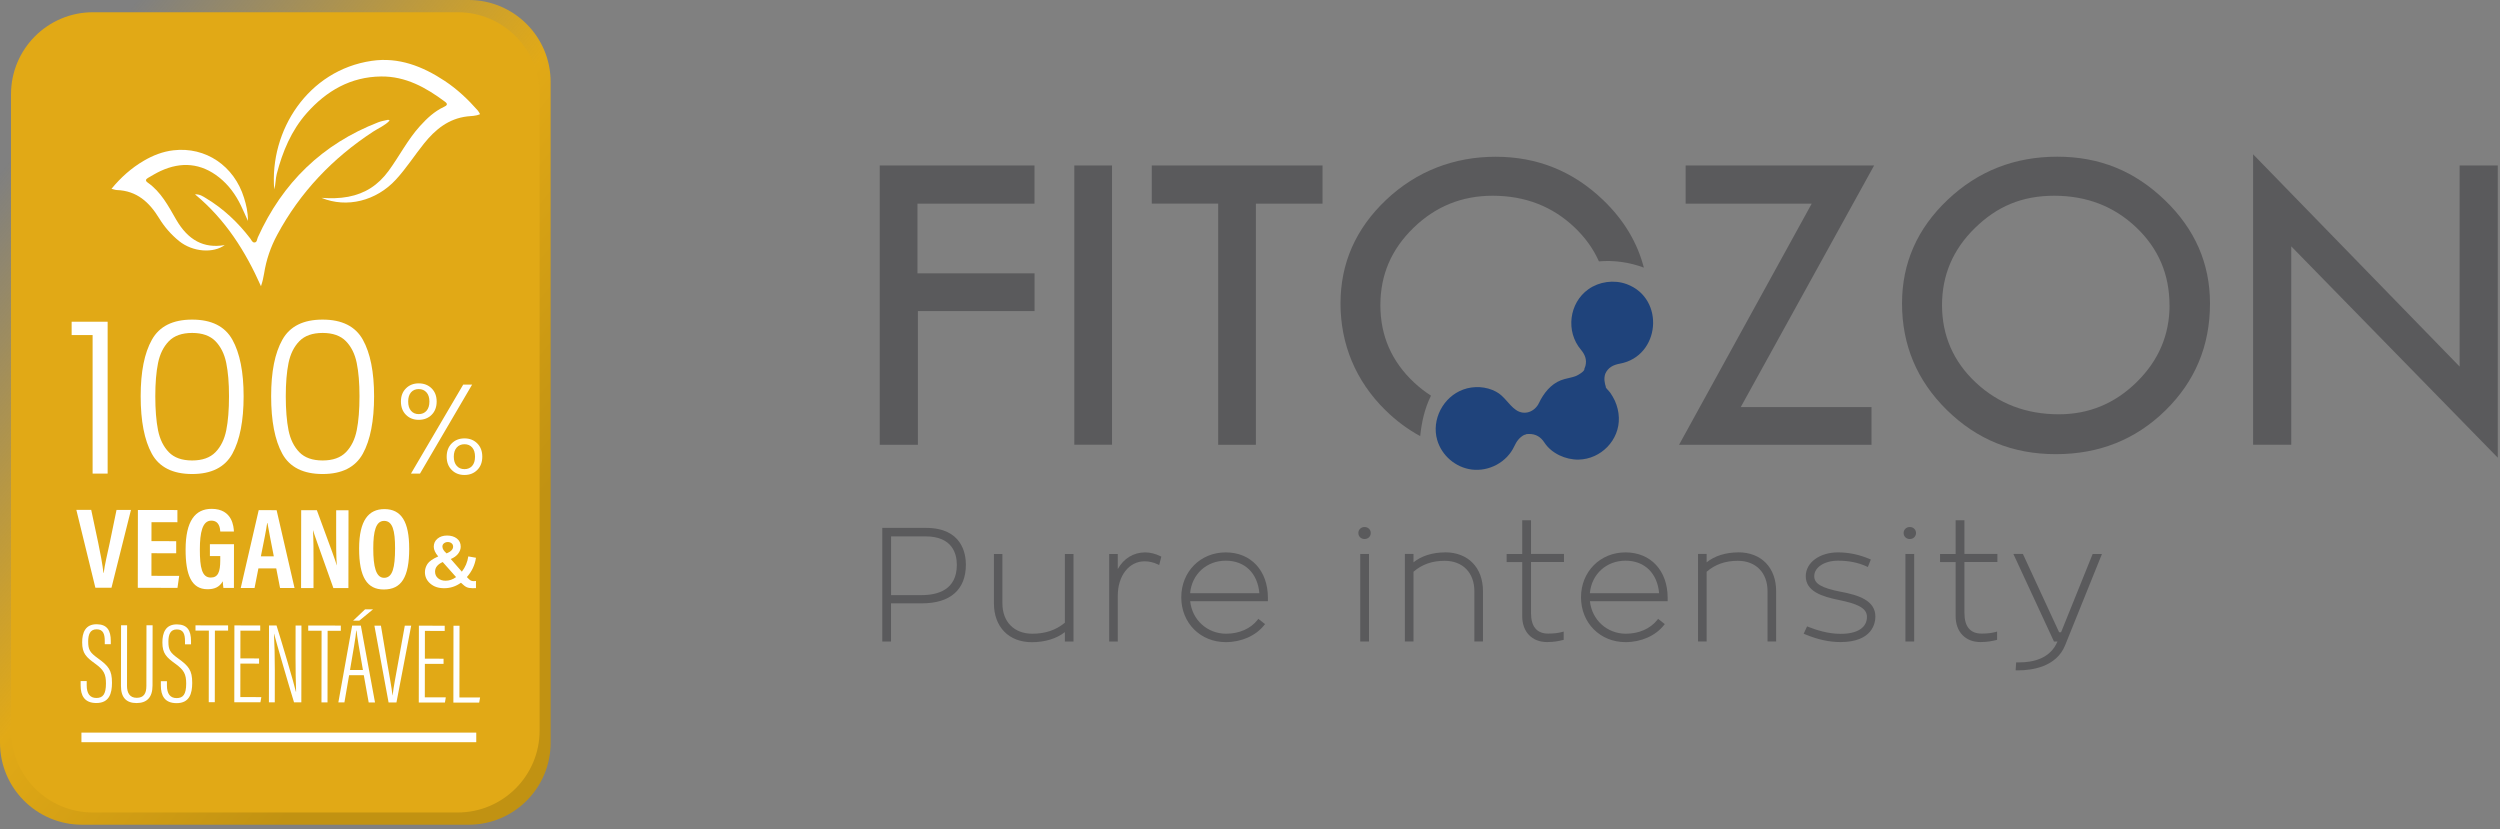 <?xml version="1.0" encoding="UTF-8"?> <svg xmlns="http://www.w3.org/2000/svg" width="395" height="131" viewBox="0 0 395 131" fill="none"><rect x="0" y="0" width="395" height="131" fill="#808080" stroke="none"/><g clip-path="url(#clip0_5296_6)"><path d="M74.048 0H12.952C5.799 0 0 5.799 0 12.952V117.353C0 124.506 5.799 130.305 12.952 130.305H74.048C81.201 130.305 87 124.506 87 117.353V12.952C87 5.799 81.201 0 74.048 0Z" fill="url(#paint0_linear_5296_6)"></path><path d="M72.307 1.934H14.693C7.54 1.934 1.741 7.732 1.741 14.886V115.421C1.741 122.575 7.54 128.373 14.693 128.373H72.307C79.46 128.373 85.259 122.575 85.259 115.421V14.886C85.259 7.732 79.46 1.934 72.307 1.934Z" fill="#E1A916"></path><path d="M11.319 52.941V50.832H17.007V74.827H14.632V52.939H11.319V52.941Z" fill="white"></path><path d="M24.002 53.676C25.184 51.557 27.303 50.497 30.36 50.497C33.417 50.497 35.536 51.557 36.718 53.676C37.899 55.795 38.492 58.774 38.492 62.612C38.492 66.45 37.902 69.538 36.718 71.682C35.536 73.823 33.417 74.895 30.36 74.895C27.303 74.895 25.155 73.823 23.985 71.682C22.813 69.541 22.227 66.518 22.227 62.612C22.227 58.706 22.818 55.795 24 53.676H24.002ZM35.748 57.358C35.458 55.93 34.889 54.782 34.042 53.91C33.194 53.041 31.966 52.604 30.36 52.604C28.753 52.604 27.525 53.039 26.678 53.91C25.831 54.78 25.262 55.93 24.971 57.358C24.681 58.786 24.537 60.537 24.537 62.612C24.537 64.687 24.681 66.545 24.971 67.983C25.262 69.421 25.831 70.576 26.678 71.448C27.525 72.317 28.753 72.754 30.36 72.754C31.966 72.754 33.192 72.319 34.042 71.448C34.889 70.579 35.458 69.424 35.748 67.983C36.039 66.545 36.183 64.753 36.183 62.612C36.183 60.471 36.036 58.786 35.748 57.358Z" fill="white"></path><path d="M44.616 53.676C45.797 51.557 47.917 50.497 50.973 50.497C54.03 50.497 56.149 51.557 57.331 53.676C58.513 55.795 59.106 58.774 59.106 62.612C59.106 66.45 58.515 69.538 57.331 71.682C56.149 73.823 54.03 74.895 50.973 74.895C47.917 74.895 45.768 73.823 44.599 71.682C43.427 69.541 42.841 66.518 42.841 62.612C42.841 58.706 43.432 55.795 44.613 53.676H44.616ZM56.364 57.358C56.074 55.93 55.505 54.782 54.658 53.91C53.81 53.041 52.582 52.604 50.976 52.604C49.369 52.604 48.141 53.039 47.294 53.91C46.447 54.78 45.878 55.93 45.587 57.358C45.297 58.786 45.153 60.537 45.153 62.612C45.153 64.687 45.297 66.545 45.587 67.983C45.878 69.421 46.447 70.576 47.294 71.448C48.141 72.317 49.369 72.754 50.976 72.754C52.582 72.754 53.808 72.319 54.658 71.448C55.505 70.579 56.074 69.424 56.364 67.983C56.655 66.545 56.799 64.753 56.799 62.612C56.799 60.471 56.652 58.786 56.364 57.358Z" fill="white"></path><path d="M64.14 61.364C64.67 60.834 65.342 60.571 66.159 60.571C66.977 60.571 67.668 60.834 68.198 61.364C68.728 61.894 68.992 62.585 68.992 63.442C68.992 64.299 68.728 65.012 68.198 65.539C67.668 66.069 66.99 66.333 66.159 66.333C65.329 66.333 64.67 66.069 64.14 65.539C63.611 65.01 63.347 64.311 63.347 63.442C63.347 62.573 63.611 61.892 64.14 61.364ZM64.944 61.987C64.643 62.329 64.492 62.815 64.492 63.442C64.492 64.07 64.643 64.56 64.944 64.907C65.244 65.256 65.649 65.429 66.159 65.429C66.67 65.429 67.075 65.256 67.385 64.907C67.693 64.558 67.847 64.07 67.847 63.442C67.847 62.815 67.693 62.343 67.385 61.997C67.078 61.648 66.67 61.474 66.159 61.474C65.649 61.474 65.246 61.645 64.944 61.987ZM74.592 60.771L66.36 74.827H64.934L73.186 60.771H74.592ZM71.37 70.058C71.9 69.529 72.571 69.265 73.389 69.265C74.207 69.265 74.878 69.529 75.408 70.058C75.938 70.588 76.201 71.287 76.201 72.156C76.201 73.025 75.938 73.726 75.408 74.253C74.878 74.783 74.207 75.046 73.389 75.046C72.571 75.046 71.9 74.783 71.37 74.253C70.84 73.723 70.576 73.025 70.576 72.156C70.576 71.287 70.84 70.586 71.37 70.058ZM72.161 70.71C71.853 71.059 71.699 71.54 71.699 72.156C71.699 72.771 71.853 73.254 72.161 73.601C72.468 73.95 72.876 74.124 73.386 74.124C73.897 74.124 74.299 73.953 74.602 73.611C74.903 73.269 75.054 72.786 75.054 72.156C75.054 71.526 74.903 71.042 74.602 70.701C74.302 70.359 73.897 70.188 73.386 70.188C72.876 70.188 72.468 70.361 72.161 70.71Z" fill="white"></path><path d="M15.069 92.862L12.063 80.562H14.412L15.521 85.782C15.87 87.42 16.204 89.241 16.348 90.525H16.385C16.534 89.278 16.981 87.439 17.325 85.831L18.411 80.572H20.692L17.613 92.867L15.071 92.862H15.069Z" fill="white"></path><path d="M27.838 87.415L23.931 87.41L23.927 90.98L28.311 90.987L28.041 92.882L21.771 92.872L21.788 80.576L28.031 80.586V82.513L23.936 82.508L23.931 85.501L27.838 85.506V87.418V87.415Z" fill="white"></path><path d="M36.959 92.894H35.299C35.248 92.515 35.211 92.24 35.197 91.844C34.652 92.816 33.805 93.099 32.777 93.099C30.235 93.094 29.317 90.806 29.325 86.812C29.332 82.322 30.834 80.393 33.448 80.398C36.747 80.403 36.925 83.26 36.959 83.987H34.806C34.772 83.489 34.667 82.261 33.38 82.261C31.976 82.261 31.581 84.148 31.578 86.812C31.573 89.678 31.905 91.253 33.295 91.255C34.449 91.255 34.799 90.364 34.801 88.55V87.862H33.163V85.982L36.969 85.987L36.959 92.896V92.894Z" fill="white"></path><path d="M40.829 89.805L40.221 92.899H38.038L40.876 80.603L43.705 80.608L46.537 92.908H44.25L43.647 89.81L40.829 89.805ZM43.261 87.898C42.812 85.545 42.45 83.824 42.26 82.649H42.209C42.06 83.78 41.671 85.628 41.22 87.896H43.263L43.261 87.898Z" fill="white"></path><path d="M47.57 92.908L47.587 80.613H50.063C52.57 87.415 53.051 88.712 53.195 89.315H53.212C53.11 87.838 53.11 86.028 53.112 84.012L53.117 80.62H55.065L55.048 92.918H52.675C50.087 85.667 49.626 84.361 49.469 83.797H49.452C49.54 85.313 49.54 87.122 49.538 89.327L49.533 92.913H47.572L47.57 92.908Z" fill="white"></path><path d="M64.656 86.692C64.648 91.19 63.437 93.143 60.629 93.14C58.007 93.135 56.733 91.207 56.74 86.656C56.748 82.22 58.237 80.435 60.747 80.437C63.401 80.442 64.66 82.422 64.653 86.692H64.656ZM58.977 86.639C58.972 89.556 59.409 91.292 60.686 91.295C62.031 91.295 62.417 89.691 62.422 86.648C62.426 83.792 62.019 82.303 60.695 82.3C59.394 82.3 58.979 83.899 58.977 86.639Z" fill="white"></path><path d="M13.699 107.611V108.282C13.697 109.591 14.21 110.277 15.223 110.28C16.256 110.28 16.739 109.696 16.741 107.992C16.741 106.49 16.387 105.836 15.037 104.86C13.655 103.851 12.979 103.27 12.982 101.488C12.982 99.994 13.462 98.614 15.289 98.631C16.902 98.648 17.508 99.579 17.506 101.275V101.781H16.553V101.3C16.553 100.179 16.307 99.432 15.262 99.43C14.205 99.43 13.934 100.296 13.931 101.351C13.931 102.667 14.214 103.099 15.44 103.988C17.144 105.216 17.698 105.88 17.694 107.885C17.691 109.581 17.254 111.08 15.22 111.078C13.335 111.076 12.737 109.891 12.74 108.292V107.611H13.694H13.699Z" fill="white"></path><path d="M20.081 98.792L20.067 108.365C20.067 109.45 20.486 110.255 21.597 110.255C22.728 110.255 23.126 109.559 23.128 108.385L23.143 98.795H24.112L24.098 108.334C24.095 110.184 23.209 111.085 21.573 111.083C19.957 111.083 19.11 110.206 19.112 108.373L19.127 98.79H20.081V98.792Z" fill="white"></path><path d="M26.375 107.631V108.302C26.373 109.611 26.886 110.297 27.899 110.299C28.932 110.299 29.415 109.716 29.418 108.011C29.418 106.51 29.064 105.856 27.713 104.879C26.331 103.871 25.655 103.29 25.658 101.507C25.658 100.013 26.139 98.634 27.965 98.651C29.579 98.668 30.184 99.598 30.182 101.295V101.8H29.23V101.319C29.23 100.199 28.983 99.452 27.938 99.449C26.881 99.449 26.61 100.316 26.607 101.371C26.607 102.687 26.891 103.119 28.116 104.007C29.82 105.236 30.375 105.9 30.37 107.904C30.367 109.601 29.93 111.1 27.896 111.098C26.012 111.095 25.413 109.911 25.416 108.312V107.631H26.37H26.375Z" fill="white"></path><path d="M33.002 99.632H30.887V98.807L36.039 98.814V99.637L33.954 99.635L33.937 110.951H32.982L32.999 99.632H33.002Z" fill="white"></path><path d="M40.934 104.855L37.98 104.85L37.973 110.138L41.291 110.143L41.149 110.961L37.018 110.956L37.035 98.817L41.115 98.822V99.644L37.987 99.64L37.98 104.029L40.934 104.034V104.852V104.855Z" fill="white"></path><path d="M42.487 110.963L42.504 98.824H43.691C44.513 101.444 46.488 108.065 46.75 109.298H46.786C46.725 107.57 46.694 105.861 46.696 103.893L46.703 98.829H47.629L47.611 110.971H46.457C45.575 108.116 43.632 101.417 43.307 100.135H43.288C43.366 101.593 43.424 103.734 43.422 105.931L43.415 110.966H42.487V110.963Z" fill="white"></path><path d="M50.812 99.659H48.698V98.834L53.849 98.841V99.664L51.764 99.662L51.747 110.978H50.793L50.81 99.659H50.812Z" fill="white"></path><path d="M55.161 106.676L54.418 110.983H53.459L55.639 98.846H57.014L59.252 110.99H58.252L57.48 106.681H55.161V106.676ZM57.343 105.861C56.784 102.765 56.435 100.624 56.328 99.63H56.284C56.24 100.526 55.72 103.346 55.302 105.856H57.343V105.861ZM58.942 96.273L56.772 98.062H55.795L57.685 96.27H58.945L58.942 96.273Z" fill="white"></path><path d="M61.396 110.993L59.155 98.851H60.185L61.162 104.642C61.455 106.383 61.899 108.702 62.016 109.862H62.038C62.141 108.717 62.612 106.395 62.907 104.696L63.957 98.856H64.968L62.639 110.993H61.399H61.396Z" fill="white"></path><path d="M70.083 104.896L67.129 104.891L67.121 110.18L70.439 110.184L70.298 111.002L66.167 110.997L66.184 98.858L70.264 98.863V99.686L67.136 99.681L67.129 104.071L70.083 104.076V104.894V104.896Z" fill="white"></path><path d="M71.653 98.868H72.605L72.588 110.199L75.855 110.204L75.711 111.015L71.633 111.01L71.65 98.871L71.653 98.868Z" fill="white"></path><path d="M73.992 87.913L75.205 88.126C75.032 89.278 74.553 90.294 73.767 91.177C74.043 91.478 74.248 91.658 74.38 91.724C74.512 91.79 74.668 91.822 74.851 91.822C74.934 91.822 75.051 91.812 75.205 91.793V92.923L74.644 92.935C74.278 92.935 73.977 92.882 73.74 92.777C73.504 92.672 73.203 92.435 72.832 92.073C72.024 92.65 71.145 92.938 70.193 92.938C69.241 92.938 68.555 92.694 67.988 92.208C67.422 91.722 67.138 91.121 67.138 90.406C67.138 89.952 67.27 89.52 67.534 89.109C67.798 88.699 68.367 88.301 69.238 87.916C68.769 87.364 68.535 86.853 68.535 86.382C68.535 85.857 68.733 85.433 69.126 85.105C69.519 84.778 70.024 84.615 70.64 84.615C71.255 84.615 71.787 84.773 72.19 85.088C72.593 85.403 72.793 85.833 72.793 86.377C72.793 86.761 72.656 87.129 72.385 87.483C72.112 87.838 71.724 88.118 71.221 88.323L72.971 90.323C73.523 89.612 73.862 88.812 73.989 87.916L73.992 87.913ZM69.946 88.802C69.143 89.166 68.74 89.669 68.74 90.316C68.74 90.75 68.896 91.097 69.211 91.361C69.526 91.624 69.919 91.754 70.398 91.754C70.986 91.754 71.541 91.563 72.061 91.18L69.949 88.802H69.946ZM70.561 87.439C71.248 87.151 71.592 86.797 71.592 86.375C71.592 86.145 71.509 85.967 71.343 85.835C71.177 85.706 70.981 85.64 70.757 85.64C70.532 85.64 70.327 85.706 70.156 85.838C69.985 85.97 69.9 86.143 69.9 86.356C69.9 86.702 70.12 87.064 70.561 87.437V87.439Z" fill="white"></path><path d="M75.249 115.753H12.867V117.267H75.249V115.753Z" fill="white"></path><path d="M75.85 18.038C75.168 18.35 74.483 18.314 73.821 18.394C70.867 18.746 68.774 20.462 66.992 22.681C65.483 24.559 64.187 26.6 62.551 28.378C59.45 31.749 54.789 32.914 50.798 31.261C52.211 31.358 53.613 31.356 55.014 31.09C57.695 30.582 59.748 29.247 61.389 27.01C63.093 24.686 64.397 22.086 66.343 19.932C67.451 18.704 68.635 17.591 70.149 16.885C70.579 16.685 70.832 16.463 70.325 16.085C67.314 13.834 64.091 12.037 60.207 12.083C55.405 12.139 51.584 14.351 48.471 17.864C46.022 20.628 44.643 23.966 43.725 27.489C43.52 28.277 43.568 29.144 43.329 29.933C42.565 20.643 48.651 11.087 58.742 9.612C62.995 8.99 66.78 10.476 70.281 12.793C72.251 14.1 73.95 15.706 75.503 17.474C75.645 17.635 75.73 17.842 75.85 18.04V18.038Z" fill="white"></path><path d="M61.565 19.046C60.818 19.847 59.814 20.235 58.94 20.809C52.543 25.001 47.419 30.365 43.788 37.12C42.76 39.032 42.067 41.056 41.73 43.202C41.625 43.864 41.471 44.521 41.234 45.221C38.776 39.701 35.636 34.696 30.809 30.704C31.583 30.668 32.076 31.034 32.528 31.305C35.285 32.955 37.582 35.126 39.533 37.667C39.723 37.916 39.862 38.322 40.189 38.314C40.626 38.304 40.6 37.804 40.734 37.511C44.635 28.883 50.92 22.752 59.775 19.317C60.266 19.127 60.8 19.049 61.316 18.926C61.364 18.914 61.43 18.975 61.562 19.041L61.565 19.046Z" fill="white"></path><path d="M35.594 38.661C33.715 40.097 30.423 39.804 28.307 38.097C27.052 37.084 25.987 35.861 25.162 34.511C23.595 31.945 21.622 30.14 18.458 30.026C18.211 30.016 17.967 29.913 17.615 29.83C19.105 28.023 20.762 26.544 22.716 25.401C24.171 24.549 25.721 23.941 27.406 23.746C32.491 23.157 36.996 26.2 38.558 31.261C38.9 32.369 39.184 33.485 39.174 34.906C38.744 33.959 38.422 33.212 38.068 32.479C37.235 30.748 36.124 29.22 34.615 28.023C31.764 25.767 28.661 25.509 25.392 27.008C24.693 27.328 24.037 27.738 23.367 28.119C22.996 28.329 22.955 28.58 23.328 28.841C25.435 30.311 26.583 32.521 27.816 34.664C29.708 37.955 32.186 39.274 35.472 38.729C35.514 38.722 35.55 38.683 35.59 38.659L35.594 38.661Z" fill="white"></path></g><g clip-path="url(#clip1_5296_6)"><path d="M139 26.147H163.45V32.177H144.96V43.187H163.46V49.147H145.03V70.277H139V26.147Z" fill="#5A5A5C"></path><path d="M169.74 26.147H175.7V70.267H169.74V26.147Z" fill="#5A5A5C"></path><path d="M181.98 26.147H208.96V32.177H198.43V70.277H192.47V32.167H181.98V26.147Z" fill="#5A5A5C"></path><path d="M226.08 62.507C225.16 61.907 224.28 61.237 223.45 60.457C219.88 57.127 218.1 53.047 218.1 48.227C218.1 43.407 219.84 39.407 223.31 36.017C226.79 32.627 230.96 30.927 235.83 30.927C240.96 30.927 245.27 32.597 248.78 35.927C250.47 37.537 251.75 39.327 252.63 41.297C254.98 41.087 257.48 41.437 259.73 42.287C258.71 38.337 256.59 34.777 253.33 31.637C248.57 27.057 242.9 24.767 236.32 24.767C229.74 24.767 223.81 27.037 219 31.587C214.2 36.137 211.8 41.587 211.8 47.957C211.8 54.327 214.17 60.177 218.9 64.817C220.6 66.487 222.43 67.837 224.39 68.907C224.62 66.677 225.1 64.537 226.09 62.527L226.08 62.507Z" fill="#5A5A5C"></path><path d="M266.32 26.147H296.11L275.04 64.317H295.7V70.277H265.29L286.25 32.177H266.33V26.147H266.32Z" fill="#5A5A5C"></path><path d="M300.52 47.947C300.52 41.577 302.92 36.127 307.72 31.577C312.52 27.027 318.3 24.757 325.04 24.757C331.78 24.757 337.29 27.047 342.05 31.627C346.81 36.207 349.18 41.647 349.18 47.947C349.18 54.617 346.83 60.247 342.13 64.857C337.43 69.457 331.66 71.757 324.83 71.757C318 71.757 312.35 69.437 307.62 64.797C302.89 60.157 300.52 54.537 300.52 47.937V47.947ZM342.78 48.227C342.78 43.357 341.03 39.257 337.52 35.927C334.01 32.597 329.69 30.927 324.57 30.927C319.45 30.927 315.52 32.627 312.05 36.017C308.57 39.407 306.84 43.477 306.84 48.227C306.84 52.977 308.62 57.127 312.19 60.457C315.76 63.787 320.13 65.457 325.3 65.457C330.06 65.457 334.16 63.757 337.61 60.357C341.06 56.957 342.79 52.907 342.79 48.227H342.78Z" fill="#5A5A5C"></path><path d="M355.99 24.377L388.62 57.917V26.147H394.65V72.317L362.02 38.927V70.267H355.99V24.377Z" fill="#5A5A5C"></path><path d="M250.36 58.427C250.36 58.427 250.34 58.337 250.33 58.297C250.41 58.667 249.28 59.297 249.01 59.407C248.24 59.707 247.4 59.777 246.63 60.077C245.02 60.697 243.88 62.157 243.16 63.667C242.52 65.027 240.9 65.717 239.53 64.777C238.33 63.947 237.72 62.597 236.38 61.887C234.81 61.047 232.87 60.937 231.19 61.547C228.03 62.697 226.14 66.297 227.08 69.527C227.79 71.977 229.98 73.857 232.52 74.187C235.27 74.537 238.09 73.027 239.26 70.507C239.62 69.727 240.07 69.107 240.83 68.707C240.93 68.707 241.03 68.697 241.09 68.607L241.46 68.567C241.46 68.567 241.54 68.567 241.59 68.567C242.65 68.557 243.43 69.027 244.01 69.917C245.14 71.657 247.39 72.657 249.42 72.617C252.95 72.547 255.9 69.537 255.78 65.987C255.75 65.057 255.52 64.137 255.14 63.297C254.94 62.867 254.7 62.457 254.43 62.067C254.18 61.717 253.78 61.407 253.6 61.017C253.65 61.097 253.7 61.167 253.76 61.227C253.51 60.517 253.39 59.797 253.63 59.067C254.07 58.057 254.9 57.647 255.94 57.457C262.3 56.297 263.14 47.207 257.06 44.907L256.97 44.877C255 44.167 252.68 44.487 250.97 45.697C247.9 47.877 247.36 52.377 249.78 55.247C250.42 56.007 250.75 56.817 250.5 57.807C250.44 57.977 250.38 58.137 250.32 58.307C250.32 58.347 250.34 58.397 250.35 58.437" fill="#1F437B"></path><path d="M146.3 83.407H139.4V101.357H140.78V95.327H145.68C150.15 95.327 152.61 93.157 152.61 89.217C152.61 87.467 152 83.407 146.3 83.407ZM146.23 84.747C150.54 84.747 151.18 87.567 151.18 89.247C151.18 93.197 148.16 94.027 145.63 94.027H140.79V84.747H146.24H146.23Z" fill="#5A5A5C"></path><path d="M168.25 98.387C166.85 99.557 165.16 100.127 163.1 100.127C160.23 100.127 158.38 98.247 158.38 95.327V87.527H157.04V95.327C157.04 99.057 159.39 101.467 163.03 101.467C165.1 101.467 166.93 100.907 168.25 99.877V101.367H169.61V87.537H168.25V98.397V98.387Z" fill="#5A5A5C"></path><path d="M180.91 87.277C179.07 87.297 177.55 88.237 176.61 89.907V87.527H175.25V101.357H176.61V94.107C176.61 90.967 178.39 88.687 180.84 88.687C181.55 88.687 182.25 88.847 182.9 89.157L183.15 89.277L183.49 87.947L183.32 87.867C182.54 87.477 181.71 87.277 180.91 87.277Z" fill="#5A5A5C"></path><path d="M193.67 87.277C189.66 87.277 186.64 90.327 186.64 94.377C186.64 98.427 189.66 101.457 193.67 101.457C196.14 101.457 198.4 100.457 199.73 98.787L199.88 98.607L198.82 97.777L198.68 97.957C197.6 99.327 195.79 100.127 193.73 100.127C190.75 100.127 188.35 97.937 188.05 94.987H200.33V94.457C200.33 90.167 197.66 87.277 193.67 87.277ZM188.04 93.727C188.3 90.737 190.63 88.587 193.67 88.587C196.71 88.587 198.71 90.597 198.98 93.727H188.04Z" fill="#5A5A5C"></path><path d="M216.3 87.527H214.92V101.357H216.3V87.527Z" fill="#5A5A5C"></path><path d="M215.6 83.267C215.04 83.267 214.62 83.677 214.62 84.217C214.62 84.757 215.04 85.167 215.6 85.167C216.16 85.167 216.58 84.757 216.58 84.217C216.58 83.677 216.16 83.267 215.6 83.267Z" fill="#5A5A5C"></path><path d="M228.33 87.277C226.34 87.277 224.58 87.837 223.33 88.847V87.517H221.97V101.347H223.33V90.337C224.68 89.167 226.29 88.607 228.25 88.607C231.11 88.607 232.95 90.487 232.95 93.407V101.347H234.31V93.407C234.31 89.677 231.96 87.267 228.33 87.267V87.277Z" fill="#5A5A5C"></path><path d="M241.89 82.197H240.51V87.527H238.05V88.807H240.51V97.347C240.51 99.837 242.05 101.447 244.44 101.447C245.56 101.447 246.37 101.267 246.88 101.137L247.06 101.097V99.787L246.76 99.867C246.18 100.027 245.48 100.107 244.62 100.107C242.82 100.107 241.9 99.007 241.9 96.847V88.797H247.11V87.517H241.9V82.187L241.89 82.197Z" fill="#5A5A5C"></path><path d="M256.83 87.277C252.82 87.277 249.8 90.327 249.8 94.377C249.8 98.427 252.82 101.457 256.83 101.457C259.3 101.457 261.56 100.457 262.89 98.787L263.04 98.607L261.98 97.777L261.84 97.957C260.76 99.327 258.95 100.127 256.89 100.127C253.91 100.127 251.51 97.937 251.21 94.987H263.49V94.457C263.49 90.167 260.82 87.277 256.83 87.277ZM251.2 93.727C251.46 90.737 253.79 88.587 256.83 88.587C259.87 88.587 261.87 90.597 262.14 93.727H251.2Z" fill="#5A5A5C"></path><path d="M274.65 87.277C272.66 87.277 270.9 87.837 269.65 88.847V87.517H268.29V101.347H269.65V90.337C271 89.167 272.61 88.607 274.57 88.607C277.43 88.607 279.27 90.487 279.27 93.407V101.347H280.63V93.407C280.63 89.677 278.28 87.267 274.65 87.267V87.277Z" fill="#5A5A5C"></path><path d="M290.87 93.507C287.79 92.897 286.65 92.227 286.65 91.037C286.65 89.637 288.26 88.587 290.41 88.587C292.08 88.587 293.6 88.887 294.9 89.487L295.12 89.587L295.59 88.407L295.38 88.317C293.77 87.627 292.1 87.277 290.4 87.277C287.5 87.277 285.31 88.887 285.31 91.037C285.31 93.417 287.84 94.257 290.58 94.807C293.3 95.367 294.98 96.007 294.98 97.457C294.98 99.167 293.47 100.147 290.82 100.147C288.78 100.147 286.93 99.517 285.72 99.047L285.52 98.967L284.98 100.127L285.2 100.217C287.18 101.047 289.01 101.447 290.79 101.447C295.91 101.447 296.31 98.367 296.31 97.417C296.31 94.887 293.69 94.037 290.86 93.497L290.87 93.507Z" fill="#5A5A5C"></path><path d="M302.44 87.527H301.06V101.357H302.44V87.527Z" fill="#5A5A5C"></path><path d="M301.75 83.267C301.19 83.267 300.77 83.677 300.77 84.217C300.77 84.757 301.19 85.167 301.75 85.167C302.31 85.167 302.73 84.757 302.73 84.217C302.73 83.677 302.31 83.267 301.75 83.267Z" fill="#5A5A5C"></path><path d="M310.37 82.197H308.99V87.527H306.53V88.807H308.99V97.347C308.99 99.837 310.53 101.447 312.92 101.447C314.04 101.447 314.85 101.267 315.36 101.137L315.54 101.097V99.787L315.24 99.867C314.66 100.027 313.96 100.107 313.1 100.107C311.3 100.107 310.38 99.007 310.38 96.847V88.797H315.59V87.517H310.38V82.187L310.37 82.197Z" fill="#5A5A5C"></path><path d="M330.64 87.527L325.65 99.897H325.34L319.68 87.657L319.62 87.517H318.11L324.46 101.217L324.52 101.357H325.08C323.95 104.077 321.2 104.657 319.04 104.657H318.55L318.47 105.917H318.84C321.03 105.917 324.92 105.397 326.3 101.927L331.98 87.847L332.11 87.527H330.64Z" fill="#5A5A5C"></path></g><defs><linearGradient id="paint0_linear_5296_6" x1="80" y1="94.097" x2="-4.146" y2="27.372" gradientUnits="userSpaceOnUse"><stop offset="0.05" stop-color="#C19212"></stop><stop offset="0.45" stop-color="#E1A916"></stop><stop offset="0.97" stop-color="#E1A916" stop-opacity="0"></stop></linearGradient><clipPath id="clip0_5296_6"><rect width="87" height="130.305" fill="white"></rect></clipPath><clipPath id="clip1_5296_6"><rect width="255.64" height="81.55" fill="white" transform="translate(139 24.377)"></rect></clipPath></defs></svg> 